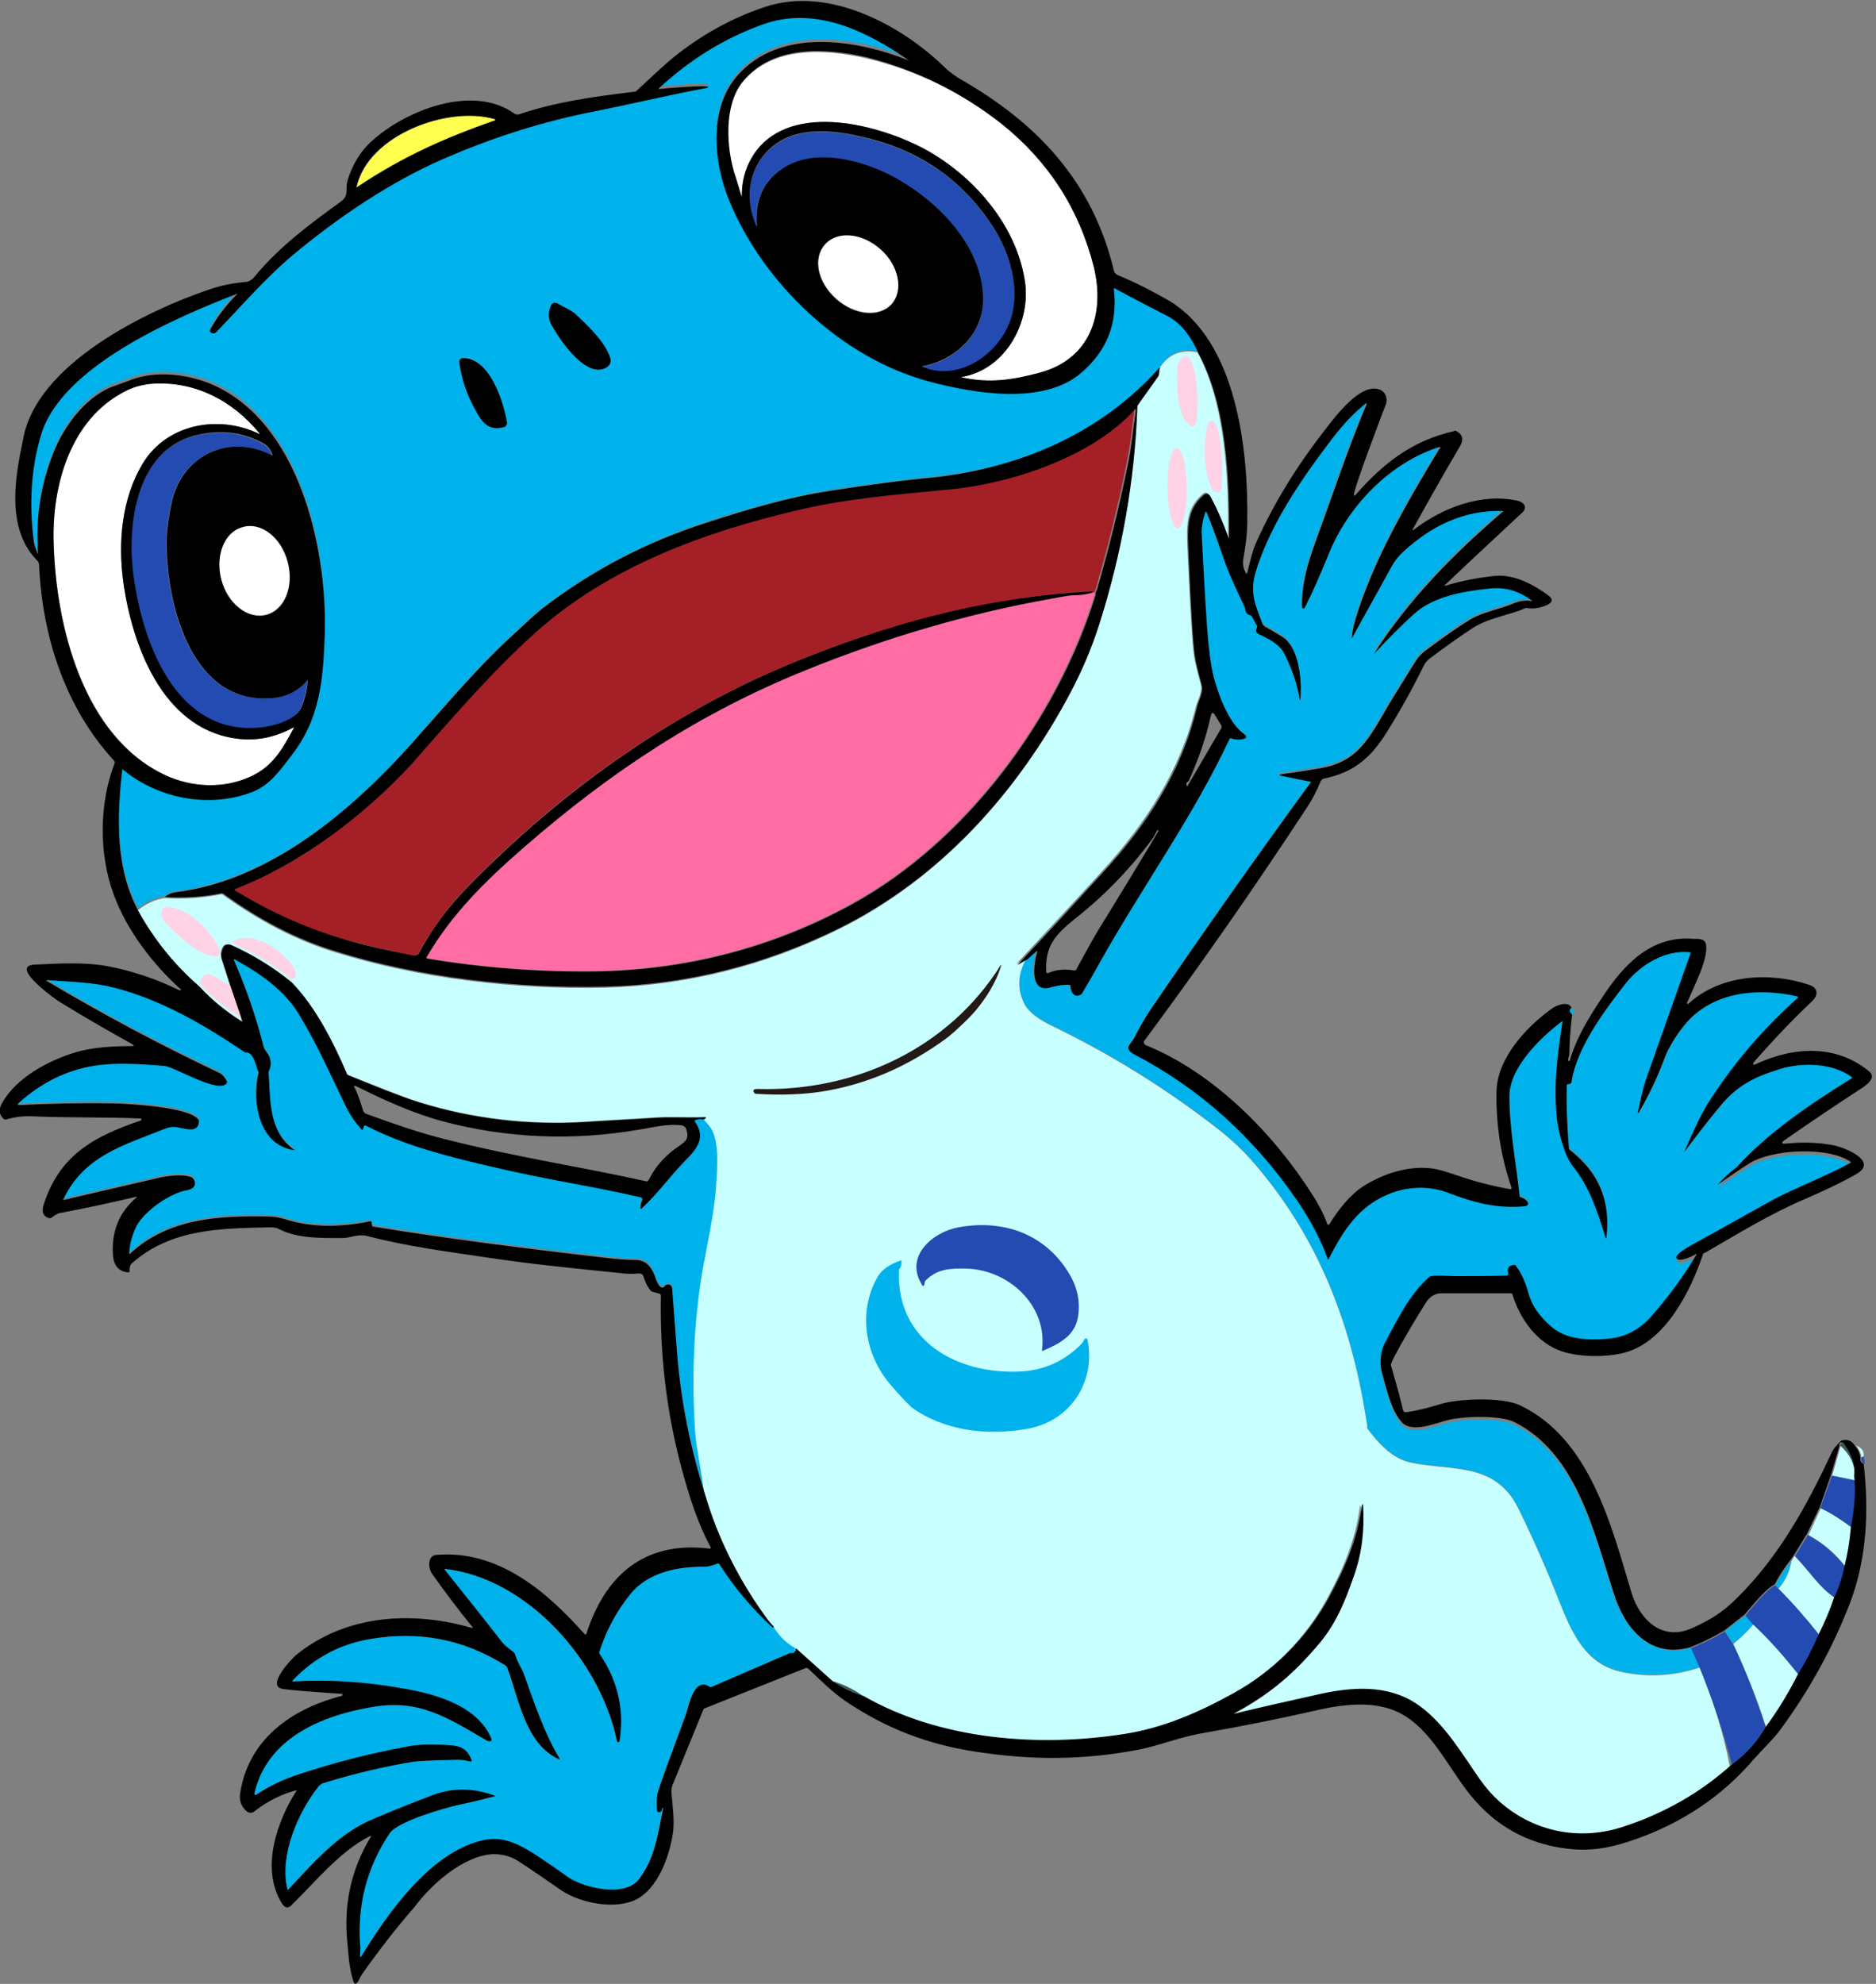 <?xml version="1.0" encoding="utf-8"?>
<!-- Generator: Adobe Illustrator 28.0.0, SVG Export Plug-In . SVG Version: 6.00 Build 0)  -->
<svg version="1.1" id="レイヤー_1" xmlns="http://www.w3.org/2000/svg" xmlns:xlink="http://www.w3.org/1999/xlink" x="0px"
	 y="0px" width="350px" height="370px" viewBox="0 0 350 370" style="enable-background:new 0 0 350 370;" xml:space="preserve">
<rect x="0" y="0" width="350" height="370" fill="#808080" stroke="none"/>
<style type="text/css">
	.st0{fill:#00B2EB;}
	.st1{fill:#FFFFFF;}
	.st2{fill:#FFFF50;}
	.st3{fill:#234BB1;}
	.st4{fill:#A42026;}
	.st5{fill:#FF6DA4;}
	.st6{fill:#C8FFFF;}
	.st7{fill:#405A5C;}
	.st8{fill:#FFD2E6;}
	.st9{fill:#231917;}
</style>
<g>
	<path class="st0" d="M223.5,65.5c-3.1-0.6-5.5,0.4-7.1,3c-10.8,12.2-25.6,18.6-41.7,20.3c-6.5,0.7-13,1.5-19.5,2.5
		c-8,1.3-15.8,3.5-23.4,6c-11.1,3.6-21.3,8.9-30.6,16c-2,1.6-4.1,3.5-6,5.4c-6.5,6-12.4,13-18.3,19.7c-11.2,12.7-26.5,25.6-44,27.8
		c-0.9,0.1-1.6,0.4-2.1,0.9c-1.9,0.3-3.6,1.1-5,2.3c-4.3-8-4-17.4-3-26.3c0-0.1,0.1-0.1,0.1-0.1c6.6,5.5,16.2,7.3,24.2,4.2
		c3.3-1.3,5.1-4,7.2-6.7c5.5-7,6-14.4,6.3-23c0.4-16-4.9-39.5-21.3-46.4c-4.4-1.8-10.1-2.5-14.7-0.8c-1.4,0.5-2.4,0.9-3,1.1
		c-5.3,1.7-9.6,7.4-11.6,12.5c-2.4,6-3.4,12.3-2.9,18.8c0,0.1,0,0.2-0.1,0c-0.4-0.9-0.6-1.6-0.7-2.2c-0.9-7-0.5-13.6,1.3-19.7
		c3.7-13,25.3-22.1,36.6-26.5c0.1,0,0.1,0,0.1,0c-2,2-3.7,4.2-5.1,6.7c-0.1,0.1,0,0.3,0,0.4c0.4,0.4,0.8,0.4,1.3-0.1
		c4.6-4.8,9.2-10.1,14.1-14.2c8.4-7,18.1-13.6,28.2-18c8.5-3.7,17.4-6.6,26.5-8.5c8.2-1.6,15-3.3,22.6-4.7c0.1,0,0.2-0.1,0.2-0.2
		c0.1-0.4-8.3,0.3-9.1,0.4c-0.2,0-0.2,0-0.1-0.1c5.7-5.3,12.1-9.3,19.3-11.9c9.8-3.6,19.5,1.2,27.4,6.7c0.1,0.1,0.1,0.1,0,0
		c-9.8-3.9-24.1-6.3-32.1,2.9c-5.3,6.2-4.4,16-1.5,23.1c6.3,15.5,21.1,29.6,37.5,33.9c8.3,2.2,20.9,4.3,27.9-1.4
		c5-4.1,7.2-9.4,6.4-15.9c0-0.2,0-0.2,0.2-0.1c3.3,1.8,6.6,3.5,9.9,5.2C220.5,60,222.3,62.8,223.5,65.5z M102.7,57.2
		c-0.5,1.4-0.4,2.7,0.4,3.9c1.5,2.5,6.4,9.6,10,7.4c0.7-0.5,1-1.1,0.6-1.9c-1.2-3-4.2-5.9-6.5-8.1c-0.9-0.9-2.1-1.2-3.1-1.8
		C103.4,56.2,102.9,56.4,102.7,57.2z M88.6,76.3c1.2,2.2,2.4,4.1,5.3,3.4c0.4-0.1,0.7-0.5,0.6-1c-0.7-4-3.1-11.9-8.1-12
		c-0.4,0-0.8,0.3-0.8,0.7c0,0,0,0.1,0,0.1C86.1,70.7,87.1,73.6,88.6,76.3z"/>
	<path class="st1" d="M138.4,15.5c5.6-7,15.5-6.4,23.3-4.6c9.3,2.2,17.7,6.3,25.3,12.3c8.7,7,14.4,15.9,17.1,26.7
		c2.1,8.8-0.8,17.1-10.1,19.6c-5.2,1.4-9.4,2-14.5,0.9c-0.1,0-0.1-0.1,0-0.1c7.9-1.4,12.6-9.7,11.8-17.2
		c-1.3-10.5-9.1-19.7-17.9-24.8c-8-4.6-24.3-9.4-31.8-0.8c-2.1,2.5-3.2,5.5-3.2,9c0,0.2,0,0.2-0.1,0c-0.3-1.1-0.7-2.3-1.1-3.6
		C135.3,27.9,134.8,20,138.4,15.5z"/>
	<path class="st2" d="M66.6,34.8c2.2-9.7,17.1-15.1,25.7-12.6c0.3,0.1,0.3,0.2,0,0.3c-9.1,3.2-16.9,6.6-25.6,12.4
		C66.6,35,66.5,34.9,66.6,34.8z"/>
	<path class="st3" d="M141.1,42.2c-2.8-6.2-0.8-13.3,5.4-16.3c4.2-2,9.7-1.4,14.3-0.3c10,2.2,18,7.4,23.8,15.8
		c3.3,4.7,5.6,11.2,4.3,17c-1.5,7-9.6,13.2-16.8,10.1c-0.1-0.1-0.1-0.1,0-0.1c6.3-1.2,11.5-6.2,11.3-12.8
		c-0.3-9.6-8.4-17.8-16.2-22.2c-5.5-3.1-14-5.6-20-2.6C142.8,32.9,140.8,36.7,141.1,42.2C141.1,42.3,141.1,42.3,141.1,42.2z"/>
	<ellipse transform="matrix(0.664 -0.748 0.748 0.664 15.595 136.879)" class="st1" cx="160.1" cy="51.1" rx="6.2" ry="8.4"/>
	<path d="M102.7,57.2c0.3-0.8,0.8-0.9,1.5-0.5c1,0.6,2.1,1,3.1,1.8c2.3,2.2,5.4,5,6.5,8.1c0.3,0.8,0.1,1.4-0.6,1.9
		c-3.7,2.3-8.6-4.9-10-7.4C102.3,59.8,102.2,58.5,102.7,57.2z"/>
	<path d="M93.9,79.7c-2.9,0.7-4.1-1.1-5.3-3.4c-1.5-2.7-2.5-5.6-2.9-8.7c-0.1-0.4,0.2-0.8,0.7-0.8c0,0,0.1,0,0.1,0
		c4.9,0.1,7.4,8,8.1,12C94.6,79.2,94.4,79.6,93.9,79.7z"/>
	<path class="st1" d="M28,71.6c8.1-0.7,15.3,3,20.4,9.2c0.1,0.1,0.1,0.1-0.1,0.1c-7.5-3.6-17.2-1.9-21.7,5.6
		c-3.9,6.5-4.6,14.6-3.6,22c1.6,11.6,7.2,27.2,20.8,29.2c3.7,0.6,7.4-0.1,10.9-2c0.1-0.1,0.2,0,0.1,0.1c-2.1,3.9-3.9,7.2-8.2,9.1
		c-4.9,2.2-10.7,2-15.7-0.3c-15.3-7.2-20.5-27.9-20.9-43.6C9.7,90.6,13.1,78.2,23.3,73C24.8,72.2,26.3,71.8,28,71.6z"/>
	<path class="st0" d="M315.5,307.3l1.6,3.6c-4.8,1.6-9.7,1.9-14.7,0.8c-6.6-1.5-9.1-7.1-11.6-13.4c-2.4-6.1-4.9-11.7-7.5-17
		c-4.3-8.8-12.4-7-20-8.6c-3.4-0.7-5.9-3.3-8.3-6.5l0.1-0.2c-2.8-18.9-9.1-35.5-21.7-49.8c-1.6-1.8-3.4-3.5-5.5-5.2
		c-9.9-7.8-20.5-14.4-31.9-19.9c-1.8-0.9-4-2.2-4.9-4c-1.4-2.8-1.2-5.6,0.4-8.5l1.7-1.5c0.1-0.1,0.2-0.1,0.1,0.1
		c-0.5,1.9-1.7,8,2.7,6.6c1.1-0.3,2.2-0.5,3.5-0.4c0,1.3,0.7,2.6,2.1,1.7c1.2-2,2.4-4.1,3.5-6.1c7.8-13.9,17.3-27,24.1-41.5
		c0.1-0.1,0.2-0.2,0.3-0.1c0,0,0,0,0,0c1.1,0.5,3.8,0.2,2.4-0.8c-2.9-2-4.9-7.6-5.7-10.8c-0.5-2-0.9-5-1.2-9
		c-0.4-5.8-0.7-11.6-1-17.3c-0.1-1.5,0.2-2.9,0.7-4.3c0.1-0.1,0.1-0.1,0.2,0c1.2,2.9,2.2,5.8,3.3,8.7c1.1,3.2,2.5,6,3.9,9
		c0.2,0.5,0.1,1.3,0.9,1.5c0.2,0,0.3,0.1,0.4,0.2l1,1.8c0.1,0.1,0,0.3,0,0.4c-0.3,0.6-0.2,0.9,0.4,1.2c1.9,0.9,3.9,1.9,4.8,3.8
		c1.3,2.6,2.3,5.4,2.8,8.4c0,0.1,0,0.1,0.1,0c0.3-3.7-0.2-9.1-2.9-11.4c-0.4-0.3-1.7-1.1-3.8-2.3c-0.1-0.1-0.2-0.2-0.3-0.3
		c-1.5-3.8-2.4-6-1.4-9.6c2.3-7.8,7.3-15.6,12.1-22.1c2.8-3.8,5-6.7,8.3-9.4c0.4-0.3,0.5-0.3,0.3,0.2c-3.5,8.3-6.3,16.9-9.4,25.3
		c-1.6,4.4-2.6,8-2.6,12.2c0,0.4,0.4,0.6,0.6,0.1c1.6-3.2,3-6.5,4.4-9.9c3.6-8.9,11.3-16.9,20.5-19.9c0.1,0,0.2,0,0.3,0
		c0.1,0.1,0,0.2-0.1,0.3c-0.2,0.2-0.3,0.4-0.4,0.6c-5.9,9.8-12,20.3-15.3,31.2c-0.3,1.1-0.6,2.3-0.7,3.4c0,0.2,0,0.2,0.1,0
		c2.4-4.4,4.9-8.8,7.3-13.2c0.6-1.1,1.4-2.1,2.2-2.8c5.2-4.8,11.3-7.8,18.5-7.6c0.2,0,0.2,0.1,0,0.2c-9.6,8.3-17.5,16.4-24,26.5
		c-0.1,0.1-0.1,0.1,0,0c2.7-2.9,5.2-5.4,7.4-7.4c3.7-3.4,9.3-4.3,13.9-4.8c3.2-0.4,5.7,0.4,8.2,2.2c0.1,0.1,0.1,0.1,0,0.1
		c-1.2-0.2-2.3,0-3.3,0.4c-2.8,1.2-5.7,1.6-8.1,3c-1.7,1-4.5,2.9-8.5,5.9c-0.7,0.5-1.2,1.1-1.7,1.8c-3.3,5.3-5.3,8.5-6,9.8
		c-3.2,5.5-5.4,9.2-11.9,10.3c-2.4,0.4-4.8,0.8-7.2,1.1c-0.5,0.1-0.5,0.2,0,0.3l5.4,1.1c0.1,0,0.1,0.1,0.1,0.2c0,0,0,0,0,0.1
		c-10.3,14.1-20.3,28.3-30.1,42.7c-0.8,1.2-1.7,2.8-2.8,4.9c-0.7,1.3-2.1,1.9,0.1,3.1c12.1,6.3,22.2,15.4,30.3,27.2
		c2.6,3.8,4.5,7.5,5.7,10.9c0,0.1,0.1,0.1,0.2,0c1.5-3,3-5.5,4.6-7.3c4.2-5,11.2-7.4,17.5-5.1c5,1.9,9,3,14.2,2.6
		c1.8-0.1,0.5-1.5-0.5-1.7c-0.1,0-0.2-0.1-0.2-0.3c-0.7-6.4-1.9-12.4-1.9-18.6c0-5.3,5.9-11,9.8-13.9c0.1-0.1,0.2-0.1,0.1,0.1
		c-1,6.7-1.7,12-1,18.3c0.3,2.5,1.4,6.7,3,8.7c3.1,3.8,4.6,8.6,6,13.1c0.1,0.4,0.2,0.3,0.2,0c0.8-6.8-1.5-12.1-6.8-16.2
		c-0.1-0.1-0.2-0.2-0.2-0.4c-0.3-3.8-0.5-7.6-0.4-11.5c0-0.2,0.1-0.3,0.2-0.3c0,0,0,0,0,0c0.2,0,0.3,0,0.5-0.1
		c0.1-0.1,0.2-0.2,0.2-0.4c1-6.4,6.2-13.3,10.1-18.3c2.8-3.5,7.4-6.3,12-5.8c0.1,0,0.2,0.1,0.2,0.2c0,0,0,0,0,0
		c-2.7,7.6-5.4,15.3-8.1,22.9c-0.8,2.2-1.2,4.3-1.7,6.6c-0.1,0.4,0,0.4,0.2,0.1c1.9-3.3,3.5-6.7,4.8-10.2c0.8-2.2,3-5.5,4.8-7.3
		c5.3-5.1,12.9-5.6,19.8-4.1c0.3,0.1,0.3,0.2,0.1,0.4c-6.6,5.9-12.2,12.5-16.8,19.8c-1,1.6-2.4,4.5-4.3,8.9c-0.1,0.1,0,0.1,0,0
		c1.7-2.3,3.9-5.2,6.8-8.7c3-3.6,6.1-5.3,11-6.8c4.1-1.3,9.9-1.2,13.5,1.5c0.1,0.1,0.1,0.2,0,0.2c0,0,0,0,0,0
		c-7.6,4.7-15.6,10.1-21.5,16.6c-1.9,2.1-3.2,3.4-3.7,4c-0.1,0.1-0.1,0.1,0,0c2-1.4,4-2.8,6.1-4.1c4.2-2.6,14.7-3.1,18.8-0.2
		c0.1,0,0.1,0.1,0,0.2c0,0,0,0,0,0c-5,2.7-10.2,4.6-14.5,6.9c-4.7,2.6-9.4,5.3-14.2,7.9c-1.1,0.6-4.9,2.6-3.4,3.2
		c0.7,0.3,2.6-0.6,3.3-1c0.1-0.1,0.2,0,0.1,0.1c-2.5,4.2-5.4,8.1-8.6,11.7c-2.2,2.4-4.9,3.8-8.2,4c-3.5,0.3-7.6,0.1-10.3-2.3
		c-2.2-1.9-3.6-3.9-4.2-6.1c-0.6-2.2-1.4-3.9-2.3-5.1c-0.1-0.2-0.3-0.3-0.4-0.3c-1,0.1-1.4,0.6-1.1,1.6c0,0.1,0,0.3-0.2,0.3
		c0,0,0,0-0.1,0c-3.3,0.1-6.5,0.1-9.7,0.1c-1.1,0-3-0.2-4.5,0c-0.1,0-0.3,0.1-0.4,0.2c-3.7,3.3-5.9,7.9-8.3,12.4
		c-0.8,1.6-0.9,3.6-0.5,5.3c1.1,3.9,1.9,7.4,3.8,9.4c1.9,2,6.3,0.1,8.3-0.4c2.9-0.8,10-1,12.6,0.3c11.6,5.8,14.8,20.2,18.6,32
		C303.2,303.8,307.9,309.5,315.5,307.3z"/>
	<path class="st4" d="M204.2,110.5l-0.3,0c-0.1-0.1-0.2-0.2-0.4-0.2c-18.5,1-35.2,5.4-52.4,12c-24.4,9.5-46,24.6-64.1,43.3
		c-3.5,3.6-6.4,7.6-8.9,12.1c-0.2,0.4-0.6,0.6-1.1,0.5c-4.5-1-9.5-2-13.5-3.2c-6.9-2.1-13.5-5.1-19.7-8.9c-0.2-0.1-0.2-0.2,0-0.3
		C56.3,161,68,152,76.4,142.6c7.5-8.5,14.9-17.2,23.4-24.8c13.6-12.1,31.1-18.5,48.5-22.6c9.2-2.2,18.1-2.9,28.4-3.9
		c11.2-1.1,26.7-6,34.6-14.8c0.3-0.3,0.4-0.2,0.3,0.1c-0.4,3.4-0.8,6.9-1.5,10.2c-1.6,7.8-3.5,15.5-5.7,23.1c0,0.1-0.1,0.2-0.2,0.4
		C204.3,110.3,204.2,110.4,204.2,110.5z"/>
	<path class="st3" d="M48.3,135.8c-15.8,1.4-21.9-16.3-23.5-28.4c-1.3-9.8,0.6-24,12.4-26.3c4.3-0.9,8.3-0.3,11.9,1.7
		c0.7,0.4,1.3,1.1,1.6,2c0.1,0.1,0,0.2-0.1,0.1c-8.2-4.2-16.9,0.2-18.7,9c-0.7,3.3-1,6.1-0.9,8.5c0.3,11.1,4.9,29,19.6,27.8
		c2.7-0.2,4.9-1.3,6.6-3.3c0.1-0.1,0.1-0.1,0.1,0c-0.1,1.8-0.5,3.5-1.2,5.1C55.1,134.5,50.6,135.6,48.3,135.8z"/>
	<ellipse transform="matrix(0.965 -0.262 0.262 0.965 -26.245 16.179)" class="st1" cx="47.5" cy="106.4" rx="6.4" ry="8.5"/>
	<path class="st5" d="M203.9,110.5l0.3,0c0,0.2,0,0.3,0,0.4c-7.1,23-24.1,46-45.5,57.7c-15,8.2-31.2,12.3-48.3,12.5
		c-10.3,0.1-20.6-0.7-30.8-2.4c-0.1,0-0.2-0.1-0.2-0.2c0,0,0,0,0-0.1c4.6-7.9,10.7-14,18.3-20.6c16.1-14,32.7-24.9,52.4-32.9
		c15.3-6.2,30.6-10.6,45.6-13.3c1.2-0.2,3.4-0.7,4.9-0.7C201.8,110.9,202.9,110.8,203.9,110.5z"/>
	<path class="st0" d="M131.4,208.4c0.9,1,1.5,1.7,1.7,2.2c1.3,2.7,0.9,7.3,0.7,10.3c-0.3,4.9-1.8,11.6-2.5,15.5
		c-1.7,10.1-2.1,20.3-1.4,30.5c0.3,3.6,1.3,7.7,1.7,11.7c-2.8-8.7-4.6-17.6-5.3-26.7c-0.3-3.9-0.6-7.9-0.9-11.8c0-0.6-0.4-0.9-1-0.8
		c-0.1,0-0.3,0.1-0.3,0.2c-1,1.3-1.8-1.4-2-2c-0.7-1.7-1.7-2.8-3.6-2.8c-1.1,0-2.7-0.1-4.6-0.3c-16.6-1.9-31.3-3.8-44.1-5.9
		c-0.2,0-0.4-0.1-0.4-0.2l-0.1-0.7c0-0.1-0.2-0.2-0.3-0.1c0,0,0,0,0,0c-5.4,1.1-10.8,1.2-15.8-0.4c-1-0.3-2-0.5-3-0.5
		c-9.3-0.2-18.8,0.3-25.9,6.9c-0.1,0.1-0.2,0.1-0.2-0.1c0.1-1.8,0.6-3.5,1.4-5.1c1.5-2.8,6.3-6.1,9.3-6.6c1.2-0.2,2-0.9,1.3-2.1
		c-0.1-0.1-0.2-0.2-0.3-0.3c-1.7-0.7-4.8-0.3-6.7,0.2c-5.7,1.3-11.5,2.7-17.2,4c-0.2,0-0.2,0-0.1-0.1c3.9-8.2,11.3-10.1,19-13.2
		c0.8-0.3,1.5-0.4,2.1-0.3c1.4,0.2,4.1,1.3,4.2-1c0-0.2,0-0.3-0.1-0.4c-1.8-2.4-13.2-2.9-15.3-3c-6.2-0.1-12.1,0-18,0.3
		c-0.4,0-0.5-0.1-0.2-0.4c4.9-4.4,10.4-6.8,16.5-7.2c2.6-0.2,6.1-0.1,10.7,0.3c1.9,0.2,10.2,5.3,11.5,3.2c0.1-0.1,0.1-0.3,0-0.4
		c-0.4-0.7-0.8-1.2-1.4-1.5c-11-5.2-21.7-10.9-32.1-17.1c-0.3-0.2-0.2-0.2,0.1-0.2c4.2,0.3,8.5,0.4,12.4,1.4
		c8.9,2.3,16.7,6.9,24.3,12c0.1,0.1,0.3,0.1,0.4,0.1c1.4,0,1.8,2.8,2.2,3.6c0.1,0.1,0.1,0.3,0,0.4c-1.2,5.3,0.1,13.2,6.6,14.2
		c0.2,0,0.2,0,0-0.1c-4.8-3.5-4.3-9.3-4.7-14.3c0-0.1,0-0.3,0.1-0.4c0.3-0.7,0.4-1.4,0.2-2.1c-0.1-0.9-1-1.6-1.2-2.3
		c-1.4-5.6-3.3-11-5.5-16.1c-0.1-0.3-0.1-0.4,0.2-0.2c4.6,2.5,9.1,5.7,11.7,9.9c3.7,6.1,5.5,10.4,8.7,17c0.9,1.9,2,3.5,3.2,4.8
		c0.1,0.1,0.1,0.1,0.2,0c0,0,0,0,0,0l0.2-0.6c0-0.1,0.2-0.2,0.3-0.1c0,0,0,0,0,0c6.9,3.6,14.6,5.6,22.7,7.5
		c10.8,2.6,19.1,3.7,28.6,5.9c0.2,0.1,0.4,0.3,0.3,0.5c0,0,0,0.1,0,0.1c-0.2,0.4-0.3,0.9-0.3,1.4c0,0.2,0.1,0.2,0.2,0.1
		c2.9-2.7,5.3-6,8.1-8.9c2.4-2.4,3.9-4.4,1.8-7.4c-0.1-0.1,0-0.2,0-0.2c0,0,0,0,0,0C130.4,208.3,130.9,208.2,131.4,208.4z"/>
	<path class="st6" d="M317.1,311c-4.8,1.6-9.7,1.9-14.7,0.8c-6.6-1.5-9.1-7.1-11.6-13.4c-2.4-6.1-4.9-11.7-7.5-17
		c-4.3-8.8-12.4-7-20-8.6c-3.4-0.7-5.9-3.3-8.3-6.5l0.1-0.2c-2.8-18.9-9.1-35.5-21.7-49.8c-1.6-1.8-3.4-3.5-5.5-5.2
		c-9.9-7.8-20.5-14.4-31.9-19.9c-1.8-0.9-4-2.2-4.9-4c-1.4-2.8-1.2-5.6,0.4-8.5l-1.9,1.1c-0.1,0.1-0.1,0,0,0
		c5.3-5.7,10.7-11.5,16-17.3c8.2-9,14.6-18.8,17.5-30.7c0.3-1.1,1.3-2.8,0.9-4.2c-0.7-2.6-1.1-4.3-1.2-5c-0.4-2.4-0.7-8.6-1.2-18.5
		c-0.2-5.3-0.7-8.9,2.7-11.9c0.6-0.5,1-0.4,1.4,0.3c1.3,2.4,2.4,5,3.3,7.6c0.1,0.2,0.1,0.2,0.1,0c0.1-10.9-0.4-24.6-5.7-34.4
		c-3.1-0.6-5.5,0.4-7.1,3l-0.2,1.4c0,0.1-0.1,0.3-0.2,0.4l-3.7,5.2c-0.1,0.1-0.1,0.3-0.1,0.4c-0.5,13.8-2.9,27.3-7.1,40.5
		c-1.4,4.4-3.2,8.6-5.3,12.6c-9.9,18.7-24.4,34.9-43.6,44.3c-13.7,6.7-28.1,10.3-43.1,10.7c-17,0.4-34.8-1.7-50.5-6.6
		c-7.2-2.2-14.1-5.8-20.9-10.7c-0.1-0.1-0.3-0.1-0.4-0.1c-3.4,0.7-6.9,0.9-10.5,0.7c-1.9,0.3-3.6,1.1-5,2.3
		c2.9,5.3,6.7,10,11.4,14.1c2.3,2.5,5,4.7,7.9,6.5c0.1,0.1,0.2,0.1,0.1-0.1l-2-5.9l-1.8-5.6c-0.2-0.7-0.2-1.4,0.2-2.1
		c0.3-0.6,0.8-0.7,1.6-0.5c4,1.8,7.8,4.2,11.2,6.9c4.5,4.6,7.8,11.2,10.3,17c0.1,0.2,0.2,0.4,0.4,0.4c4.4,1.7,9.3,3.8,13.4,5.1
		c9.9,3,20,4.2,30.4,3.6c4.4-0.3,8.9-0.5,13.3-0.8c2.9-0.2,6.2,0.1,9.3-0.1c0.2,0,0.3,0,0.1,0.2l-0.3,0.2c0.9,1,1.5,1.7,1.7,2.2
		c1.3,2.7,0.9,7.3,0.7,10.3c-0.3,4.9-1.8,11.6-2.5,15.5c-1.7,10.1-2.1,20.3-1.4,30.5c0.3,3.6,1.3,7.7,1.7,11.7
		c2.3,7.9,6,15.3,11,22.3c0.7,1,1.3,1.7,1.7,2.1c0.1,0.1,0.1,0.2,0,0.2l-0.2,0c1,1.8,2.4,3.2,4.2,4.2l6.8,6.1c2.1,0.6,4,1.5,5.8,2.8
		c14.3,8.2,32.6,9.7,48.6,7.1c7.3-1.2,13.9-4,20.4-7.6c7.4-4.1,13.7-10.3,17.8-17.8c3-5.5,5.4-11,6.2-17.3c0-0.1,0.1-0.3,0.2,0
		c0.3,4.6-0.2,8.9-1.7,13.2c-1.6,4.6-3.2,8.7-6.2,12.3c-4.7,5.6-8.9,9.5-16.1,13.3c-0.1,0.1-0.1,0.1,0,0.1c4.9-1.1,9.9-2.2,14.8-3.4
		c6-1.4,12.6-2.2,18.1,0.9c4.9,2.8,8.4,8.3,11.7,13c1.6,2.3,2.8,3.9,3.8,4.9c6.3,6.4,15.2,8.6,23.8,5.8c7.8-2.5,14.7-6.4,20.6-11.7
		C321.5,322.9,319.5,316.9,317.1,311z"/>
	<path class="st0" d="M293,188c0.9,0.5,0.9,0.9,0.1,1.3C292.5,188.9,292.5,188.5,293,188z"/>
	<path class="st7" d="M346.1,275.5c-0.1-2.3-1-4.3-2.7-5.8c-0.1-0.3,0-0.5,0.3-0.6c0.2,0,0.4,0.1,0.5,0.2
		C345.7,271.5,346.3,273.6,346.1,275.5z"/>
	<path class="st6" d="M346.3,269.6c1,0.4,1.5,1,1.4,2l-0.4,0.2C347.2,271,346.8,270.3,346.3,269.6z"/>
	<path class="st6" d="M343.4,269.7c1.7,1.5,2.7,3.4,2.7,5.8l0.1,0.7l-4.4-0.9L343.4,269.7z"/>
	<path class="st3" d="M347.7,271.6l0.2,1.4c-0.5-0.2-0.7-0.6-0.6-1.1L347.7,271.6z"/>
	<path class="st3" d="M341.8,275.2l4.4,0.9c0.2,2.9-0.1,5.9-0.7,8.9c-1.8-1.5-3.8-2.7-5.9-3.7L341.8,275.2z"/>
	<path class="st6" d="M339.7,281.3c2.1,1,4,2.3,5.9,3.7c-0.2,2.5-0.6,4.9-1.2,7.3c-1.9-2.5-4.2-4.5-7-6L339.7,281.3z"/>
	<path class="st3" d="M337.3,286.3c2.8,1.5,5.1,3.5,7,6c-0.4,2-1,3.9-1.9,5.7c-2.9-1.9-4.5-4.6-7.5-7.8L337.3,286.3z"/>
	<path class="st6" d="M334.8,290.2c3,3.1,4.6,5.9,7.5,7.8c-0.8,2.4-1.8,4.7-2.9,6.9c-2.4-3-4.9-5.9-7.6-8.6c1.3-1.5,2.1-3.2,2.4-5.1
		L334.8,290.2z"/>
	<path class="st0" d="M334.2,291.1c-0.3,1.9-1.1,3.6-2.4,5.1l-0.6-0.6C332.1,294.1,333.1,292.5,334.2,291.1z"/>
	<path class="st0" d="M144.2,303.2c1,1.8,2.4,3.2,4.2,4.2c-0.1,0.6-0.3,0.9-0.6,0.9c-0.2,0-0.4,0-0.5,0l-14.6,6.3
		c-0.2,0.1-0.3,0.1-0.4,0c-2.9-2-3.9,3.6-4.4,5.1c-2.7,7.3-4.5,12.1-5.2,14.4c-0.3,0.9-0.3,2.1-0.2,3.6c0,0.1,0.1,0.2,0.2,0.3
		c0.4,0,0.7-0.2,0.7-0.6c0-0.1,0.1-0.3,0.2-0.2c0,0,0,0.1,0,0.2c-1,4.9-1.5,9.2-4.5,13.1c-2.7,3.5-10.5,1.5-13.2-0.4
		c-1.8-1.3-3.7-2.6-5.5-3.8c-3.3-2.2-6.4-3.8-9.8-3.2c-10,1.8-18.3,13.6-23.3,21.8c-0.1,0.1-0.1,0.1-0.2,0c-0.1-0.6,0.1-1.3,0-1.8
		c-0.6-7.7,1.2-14.8,5.5-21.2c1.6-2.3,10.6-4.8,12.9-5.3c2.9-0.6,5.2-1.2,6.7-1.6c0.1,0,0.1-0.1,0-0.1c-4-1.5-7.9-1.5-11.6-0.1
		c-6,2.3-10.1,4-12.1,4.9c-5.9,2.8-10.3,7.9-14.8,12.7c-0.1,0.1-0.2,0.1-0.2-0.1c-1.5-6.3,2-14.3,5.8-19.1c0.3-0.3,0.6-0.6,1.1-0.7
		c5.5-1.7,11-3,16.4-3.9c1.1-0.2,3.9-0.3,8.4-0.4c0.8,0,1.6,0.1,2.3,0.3c0.4,0.1,0.5-0.1,0.3-0.4c-1-2.6-2.9-2.6-5.7-2.7
		c-2.6-0.1-4.8,0-6.5,0.4c-7.1,1.3-14,3.1-20.8,5.4c-2.5,0.9-4.8,2-6.9,3.4c-0.4,0.3-0.6,0.2-0.5-0.3c2.4-10.1,12.4-14.3,21.7-15.9
		c8.8-1.6,13.9,1.7,21.6,6.2c0.4,0.2,1.2,0.3,0.8-0.5c-2.6-6-10.4-8.2-16.4-9.2c-7.3-1.3-14.1-1.7-20.5-1.3c-0.2,0-0.2,0-0.1-0.2
		c3.9-4.1,8.6-6.7,14.3-7.7c9.3-1.6,17.6,0,25.4,4.9c0.1,0.1,0.2,0.2,0.3,0.3c2.2,5.8,3.4,14.4,9.7,17.2c0.1,0.1,0.2,0,0.1-0.1
		c-2.9-4.9-4.7-10.3-6.6-15.6c-0.4-1.2-1.3-2.4-1.7-3.8c0-0.1-0.1-0.3-0.2-0.4c-1.2-0.9-1.9-1.5-2.2-1.9c-3.5-4.5-7.1-9-10.7-13.5
		c-0.1-0.1-0.1-0.2,0.1-0.2c15.4,1.8,28.9,17.2,32,32c0,0.2,0.1,0.3,0.3,0.3c0.1,0,0.2-0.1,0.2-0.3c0.9-5.9-0.4-11.2-3.7-16.1
		c-0.1-0.1-0.1-0.3-0.1-0.4c1.3-4,3.2-7.6,5.8-10.8c3.3-4.1,9-5.2,14-5.1c0.4,0,1.2-0.2,2.3-0.6c0.1,0,0.3,0,0.3,0.1
		C137.1,295.8,140.4,299.7,144.2,303.2z"/>
	<path class="st3" d="M331.2,295.7l0.6,0.6c2.7,2.7,5.2,5.6,7.6,8.6c-1.1,2.6-2.4,5.1-3.9,7.5c-2.5-3.3-5.3-6.4-8.4-9.3l-1.5-1.7
		C326.9,299.8,329.6,296.4,331.2,295.7z"/>
	<path class="st0" d="M325.6,301.3l1.5,1.7c-1.1,1.3-2.4,2.5-3.8,3.5l-1.5-2.3L325.6,301.3z"/>
	<path class="st6" d="M327.1,303c3.1,2.9,5.8,6,8.4,9.3c-1.7,3.4-3.7,6.7-6,9.8c-1.7-5.3-3.8-10.5-6.1-15.5
		C324.7,305.5,326,304.3,327.1,303z"/>
	<path class="st3" d="M321.8,304.3l1.5,2.3c2.4,5,4.4,10.2,6.1,15.5c-1.6,2.8-3.7,5.1-6.3,7c-1.6-6.2-3.6-12.2-6-18.1l-1.6-3.6
		C317.7,306.5,319.8,305.5,321.8,304.3z"/>
	<path class="st7" d="M155.2,313.5c2.1,0.6,4,1.5,5.8,2.8C158.9,315.7,157,314.8,155.2,313.5z"/>
	<g>
		<path class="st8" d="M221.7,79.1c-2.2-1.7-2.3-8.4-2-10.9c0.1-0.7,0.5-1.2,1-1.6c0.5-0.3,0.9-0.3,1.2,0.2
			c1.7,2.6,1.7,8.7,1.3,11.7C223,79.7,222.5,79.8,221.7,79.1z"/>
		<path class="st8" d="M226.5,91.6c-0.1,0-0.2-0.1-0.3-0.3c-1.7-3.3-1.7-8.2-1-11.6c0.4-2.4,1.7-0.8,2,0.3c0.8,3.6,1,7.2,0.7,10.9
			C227.8,91.9,227.3,91.9,226.5,91.6z"/>
		
			<ellipse transform="matrix(1 -1.221695e-02 1.221695e-02 1 -1.095 2.69)" class="st8" cx="219.6" cy="91" rx="1.8" ry="7.5"/>
		<path class="st8" d="M40.4,178.4c-3.5-0.1-7.2-4-9.5-6.3c-0.6-0.6-0.9-1.3-0.8-1.9c0.1-0.8,0.5-1.1,1.3-1.1c4,0.5,7.9,4.5,9.5,7.8
			c0.2,0.4,0.1,0.8-0.1,1.2C40.6,178.3,40.5,178.4,40.4,178.4z"/>
		<path class="st8" d="M54.4,182.7c-3.4-2.8-7.2-5.1-11.2-6.9C47.8,172,58.1,181.5,54.4,182.7z"/>
		<path class="st8" d="M43.3,184l2,5.9c0.1,0.2,0,0.2-0.1,0.1c-2.9-1.8-5.6-4-7.9-6.5c0.2-1.2,0.7-1.8,1.6-1.8c0.4,0,1,0.3,1.8,0.8
			C41.5,183.1,42.4,183.5,43.3,184z"/>
	</g>
	<g>
		<path class="st3" d="M194.4,251.8c1.1-8.3-6.2-15-14.1-15.2c-3.1-0.1-5.5,0.1-7.6,2.2c-0.1,0.1-0.2,0.3-0.2,0.4
			c0,0.2,0,0.4-0.2,0.6c-0.1,0.1-0.2,0-0.3-0.2c0,0,0,0,0,0c-3.3-5.3,2-9.8,6.8-10.7c8.2-1.5,15.9,1.1,20.4,8.2
			c1.8,2.8,2.4,5.6,1.9,8.6c-0.6,3.4-3.4,4.9-6.5,6.2C194.4,252,194.4,252,194.4,251.8z"/>
		<path class="st0" d="M166.1,258.2c-4.7-5.5-6.1-13.5-2.4-20c1-1.7,2.6-2.5,4.3-3.1c0.1,0,0.2,0,0.2,0.1c0,0,0,0,0,0.1
			c0,0.5-0.1,1-0.4,1.4c-0.1,0.1-0.1,0.3-0.1,0.4c-0.4,13.1,10.9,19.2,22.5,18.7c4.5-0.2,8.4-1.9,11.6-5.2c0.1-0.1,0.2-0.3,0.3-0.4
			c0.1-0.3,0.2-0.5,0.5-0.6c0.1,0,0.2,0.1,0.3,0.2c0,0,0,0,0,0.1c1.6,8-3.4,15.3-11.4,16.6c-7.6,1.3-15.4,0.3-21.4-4
			C168.9,261.4,167.2,259.5,166.1,258.2z"/>
	</g>
	<path d="M333,212.6c4.6-3.2,9.2-6.3,13.8-9.3c1.1-0.7,3.5-2.2,1.9-3.5c-6.2-5.1-14.2-4.6-21.2-1.3c-0.2,0.1-0.4,0.1-0.4,0
		c-0.1-0.1,0-0.2,0.1-0.4c3.5-4,7.1-7.8,11-11.5c1.1-1.1,0.9-2.4-0.6-2.9c-7.4-2.5-16.6-2-22.6,3.5c-0.1,0.1-0.2,0.1-0.2,0
		c-0.1-0.1-0.1-0.2,0-0.3c1.5-3.5,3.9-8.1,3.5-10.7c-0.2-1.2-1.4-1.1-2.3-1.1c-8-0.7-13.1,4.9-17,10.8c-2.4,3.6-4.9,7.6-6.1,11.8
		c0,0,0,0.1,0,0.1c-0.1,0.1-0.1,0.1-0.2,0.1l-0.1-0.1c-0.1-0.1,0-0.2,0-0.4c0.1-0.2,0.1-0.5,0.2-0.8c0-2.2,0.2-4.7,0.5-7.4
		c-0.5-0.4-0.6-0.8-0.1-1.3c-0.7-1.3-2.9-0.4-3.8,0.3c-4.7,3.4-10.1,9.2-10.2,15.4c-0.1,6.2,0.8,12.1,2.8,17.9c0,0,0,0.1,0,0.1
		c0,0.1-0.1,0.2-0.2,0.2c-3.3-0.6-6.5-1.4-9.7-2.5c-2.3-0.8-4-1.3-5.1-1.4c-4.4-0.5-8.9,1-12.6,3.3c-2.6,1.7-4.7,4.4-6.3,7
		c-0.2,0.3-0.4,0.3-0.5,0c-0.7-1.9-1.6-3.6-2.7-5.3c-7.2-11.4-18.5-22.9-31.2-28c0,0-0.1,0-0.1-0.1c-0.2-0.2-0.3-0.5-0.1-0.7
		c10.6-14.3,20.7-28.8,30.4-43.6c1-1.5,1.8-3.1,2.5-4.8c0.1-0.2,0.3-0.4,0.6-0.5c5.5-1.1,8.7-3.8,11.7-8.6c2.5-4,4.8-8.1,6.9-12.4
		c0.3-0.6,0.7-1.1,1.3-1.5c2.5-1.9,5.9-4.3,7.9-5.6c3-1.9,6.9-2.4,9.6-3.6c0.2-0.1,0.3-0.1,0.4-0.1c1.4,0.2,2.6,0,3.9-0.6
		c1-0.5,1.1-1.1,0.1-1.8c-2.7-2-6.3-3.9-9.8-3.6c-3.1,0.3-6.2,0.9-9.2,1.8c-0.4,0.1-0.4,0-0.1-0.2c4.7-4.5,9.5-8.9,14.3-13.4
		c1-0.9,0.4-1.9-0.8-2.2c-6.7-1.5-13.9,1.2-19.3,5.3c-0.4,0.3-0.5,0.2-0.2-0.2c2.8-5.1,5.7-10.2,8.7-15.3c0.7-1.2,0.5-2.2-0.7-2.8
		c-0.1-0.1-0.3-0.1-0.4,0c-7.9,1.8-13.2,6-18.4,11.9c0,0,0,0-0.1,0.1c-0.1,0.1-0.2,0-0.2,0c-0.3-0.6,5.3-15.3,6-17.1
		c0.3-1-0.1-2.2-1.1-2.6c-3.6-1.5-8.3,4.9-10.4,7.6c-5.3,6.8-9.5,13.7-12.7,20.8c-0.8,1.8-1.2,3.8-1.7,5.7c-0.1,0.3-0.2,0.3-0.3,0
		c-0.5-0.9-0.6-1.8-0.4-2.8c0.4-2.2,0.7-4.5,0.7-6.8c0.2-13.2-1.9-33.8-14.9-41.3c-3-1.7-6.1-3.3-9.3-4.6c-0.4-0.2-0.6-0.5-0.7-0.9
		c-4-16.6-14.3-27.5-28.9-35.8c-0.8-0.5-1.6-1.1-2.4-1.8c-8.2-8.1-21.9-15.5-33.8-11.5c-6.3,2.1-12,5.3-17.3,9.6c-1.2,1-3.4,3-6.6,6
		c-0.1,0.1-0.2,0.2-0.4,0.2c-8.2,1-14.6,1.9-21.5,4.2c-0.3,0.1-0.6,0.1-0.9-0.1c-7.8-5.6-20.3-0.6-26.5,5c-2.3,2-3.8,4.6-4.7,7.6
		c-0.4,1.5,0.4,2.6-1.2,3.8c-5.7,4.1-11.6,8.5-16.1,14c-0.5,0.6-1.1,1-1.9,1c-2.1,0.2-4.2,0.6-6.3,1.3c-11.9,4-32.6,14-35,28.1
		C2.8,89,1.1,98.6,6.9,104.5c0.3,0.3,0.4,0.6,0.4,1c0.6,13.1,4.8,26.4,14,36.4c0.1,0.1,0.1,0.3,0.1,0.4c-2.9,7.5-3,16.9-0.2,24.5
		c2.5,6.8,7.3,13,12.5,17.7c0,0,0,0,0,0c0.1,0.1,0.1,0.1,0,0.2c0,0-0.1,0-0.2,0c-4.3-2.1-8.7-3.6-13.4-4.5
		c-4.3-0.8-9.1-0.5-13.6-0.3c-5,0.2,4,6.6,4.7,7c4.4,2.7,8.9,5.3,13.4,7.8c0.5,0.3,0.5,0.4-0.1,0.4c-3.4,0-7,0.2-10.2,1.1
		c-5.1,1.5-11.2,4.7-13.9,9.5c-0.7,1.2-0.6,2.2,0.3,3c0.1,0.1,0.2,0.1,0.4,0.1c1.7-0.5,3.4-0.7,5.1-0.6c6.7,0.3,13.3,0.1,20,0.4
		c0.1,0,0.2,0.1,0.2,0.1c0,0.1-0.1,0.3-0.2,0.3c-8.5,2.9-15,6.3-18,15.5c-0.4,1.2-0.4,2.3,1,2.7c0.1,0,0.3,0,0.4-0.1
		c0.8-0.6,1.4-0.9,1.8-0.9c4.7-0.9,9.4-1.9,14-3c0.2,0,0.2,0,0.1,0.1c-3.4,2.9-4.8,6.6-4.4,11.1c0.2,1.7,1.1,2.7,2.7,2.9
		c0,0,0.1,0,0.1,0c0.2,0,0.3-0.1,0.3-0.2c-0.1-0.3,0-0.7,0.1-1c0.1-0.2,0.1-0.3,0.2-0.4c7.4-6.6,16.7-6.6,26-6.8
		c0.6,0,1.2,0.1,1.7,0.4c3.4,1.7,7.8,1.6,11.6,1.6c1.7,0,2.8-0.8,4.6-0.4c7.3,1.9,14.8,2.9,22.3,4c8.5,1.3,17,2.1,25.6,3
		c1,0.1,2,0.1,3,0c0.3,0,0.6,0.2,0.7,0.4c0.3,1,0.7,2,1.4,2.8c0.1,0.1,0.2,0.2,0.3,0.2l1.4,0.4c0.1,0,0.2,0.2,0.2,0.3
		c-0.2,10.9,1,21.5,3.8,32c1.5,5.5,2.9,10.1,5.4,14.8c0.2,0.3,0.1,0.5-0.3,0.4c-12-1.4-19.3,5-22.8,15.9c-0.1,0.2-0.1,0.2-0.3,0.1
		c-7.1-8-16.2-15.8-27.7-14.8c-1.7,0.1-1.5,2.5-0.8,3.5c2.4,3.4,4.9,6.7,7.5,9.9c0.2,0.2,0.1,0.3-0.1,0.2
		c-11.1-3.2-23.5-2.5-32.8,5.1c-0.8,0.7-5.7,5.8-2.4,6.3c1.3,0.2,4.9,0.5,10.9,0.9c0.1,0,0.2,0,0.2,0.1c0,0,0,0,0,0.1
		c0,0.1-0.1,0.2-0.2,0.2c-9.3,2.4-17.4,8.1-18.9,18.2c-0.2,1.3,0.2,2.4,1.2,3.3c0.5,0.4,1,0.4,1.5,0c2.3-1.8,4.8-3.1,7.7-3.9
		c0.1,0,0.2,0,0.1,0.1c-3.7,5.8-6.7,14.6-2.7,21c0.6,0.9,1.2,1,1.9,0.2c4.3-4.2,8.9-9.9,14.4-12.7c0.4-0.2,0.4-0.1,0.2,0.2
		c-3.6,6-5,12.5-4.3,19.5c0.2,2.1,0.3,4.7,1.1,7.2c0.5,1.6,1.3-0.7,1.5-1c3.1-4.4,6.4-8.7,9.9-12.7c3.1-4.2,9.2-9.7,14.8-9.9
		c1.8,0,3.5,0.5,4.9,1.5c2.6,1.7,5.2,3.5,7.8,5.3c3.4,2.3,9.9,3.6,13.8,1.7c4.1-2,6.2-7.9,6.9-12.1c0.4-2.4,0-5.1-0.2-7.6
		c-0.1-0.7,0-1.4,0.3-2l5.6-13.7c0.1-0.2,0.2-0.3,0.3-0.3l18.8-7.5c0.2-0.1,0.3,0,0.5,0.1c2.2,2.1,4.5,4.4,7,6.1
		c7.4,5,15.4,8.1,24.3,9.4c10.3,1.6,20,1.6,30.4-0.4c3.6-0.7,7.6-2.3,11.5-3c7.5-1.3,15-2.8,22.4-4.5c4.7-1,10.1-1.6,14.6,0.6
		c6.4,3.2,9.5,11.1,14.1,16.3c4.8,5.5,11,8.6,18.5,9.2c4.2,0.3,7.6-0.5,11.6-1.9c8.8-3.1,16.2-8.1,22-14.9c1.6-1.8,3.6-3.7,4.8-5.3
		c5.4-7.3,9.8-15.2,13.1-23.7c3.2-8.3,3.6-17.3,2.6-26.1c-0.5-0.2-0.7-0.6-0.6-1.1c-0.1-0.8-0.4-1.6-1-2.2c-0.5-0.9-1.3-1.3-2.3-1.1
		c-0.1,0-0.3,0.1-0.4,0.2c-0.7,0.7-1.3,1.3-1.7,2.2c-4.7,10-9.8,19.3-17.7,27.1c-2.6,2.6-4.9,4-8.2,5.5c-5.6,2.6-9.8-1.4-11.4-6.5
		c-3.8-12.7-7.8-28.8-20.8-35c-3.3-1.6-11.9-1.3-15.3-0.1c-2,0.6-4,1.1-6,1.4c-0.2,0-0.4-0.1-0.5-0.3c-0.7-2.9-1.5-5.7-2.3-8.5
		c-0.2-0.7,6.1-11.1,6.7-11.9c0.6-0.9,1.6-1.5,2.7-1.5c4.3,0,8.6,0,12.9,0c0.2,0,0.4,0.1,0.4,0.3c1.4,4.5,4.5,8.9,9.1,10.5
		c3.3,1.1,8.1,1.2,11.7,0.3c7.7-2,12.4-11.5,14.7-18.3c0-0.1,0.1-0.3,0.3-0.3c6.1-3.5,12.2-7.3,18.8-10.1c3.2-1.4,6.3-2.8,9.3-4.5
		c4.7-2.5-2-5.1-4-5.5c-3.2-0.6-6.2-0.6-9-0.3C332.3,213.3,332.3,213.1,333,212.6z M187,23.2c8.7,7,14.4,15.9,17.1,26.7
		c2.1,8.8-0.8,17.1-10.1,19.6c-5.2,1.4-9.4,2-14.5,0.9c-0.1,0-0.1-0.1,0-0.1c7.9-1.4,12.6-9.7,11.8-17.2
		c-1.3-10.5-9.1-19.7-17.9-24.8c-8-4.6-24.3-9.4-31.8-0.8c-2.1,2.5-3.2,5.5-3.2,9c0,0.2,0,0.2-0.1,0c-0.3-1.1-0.7-2.3-1.1-3.6
		c-1.7-5.2-2.2-13.1,1.3-17.6c5.6-7,15.5-6.4,23.3-4.6C171,13.1,179.4,17.2,187,23.2z M167.3,33.3c-5.5-3.1-14-5.6-20-2.6
		c-4.4,2.2-6.5,6-6.1,11.4c0,0.2,0,0.2-0.1,0c-2.8-6.2-0.8-13.3,5.4-16.3c4.2-2,9.7-1.4,14.3-0.3c10,2.2,18,7.4,23.8,15.8
		c3.3,4.7,5.6,11.2,4.3,17c-1.5,7-9.6,13.2-16.8,10.1c-0.1-0.1-0.1-0.1,0-0.1c6.3-1.2,11.5-6.2,11.3-12.8
		C183.2,45.9,175.1,37.7,167.3,33.3z M166.4,56.7c-2.3,2.6-6.9,2.2-10.4-0.9c-3.5-3.1-4.4-7.6-2.1-10.2c2.3-2.6,6.9-2.2,10.4,0.9
		C167.7,49.5,168.6,54.1,166.4,56.7z M92.2,22.2c0.3,0.1,0.3,0.2,0,0.3c-9.1,3.2-16.9,6.6-25.6,12.4c-0.1,0.1-0.2,0.1-0.1-0.1
		C68.7,25.1,83.6,19.7,92.2,22.2z M10,101.1C9.7,90.6,13.1,78.2,23.3,73c1.5-0.8,3-1.2,4.7-1.4c8.1-0.7,15.3,3,20.4,9.2
		c0.1,0.1,0.1,0.1-0.1,0.1c-7.5-3.6-17.2-1.9-21.7,5.6c-3.9,6.5-4.6,14.6-3.6,22c1.6,11.6,7.2,27.2,20.8,29.2
		c3.7,0.6,7.4-0.1,10.9-2c0.1-0.1,0.2,0,0.1,0.1c-2.1,3.9-3.9,7.2-8.2,9.1c-4.9,2.2-10.7,2-15.7-0.3C15.5,137.5,10.4,116.8,10,101.1
		z M50.7,84.9c-8.2-4.2-16.9,0.2-18.7,9c-0.7,3.3-1,6.1-0.9,8.5c0.3,11.1,4.9,29,19.6,27.8c2.7-0.2,4.9-1.3,6.6-3.3
		c0.1-0.1,0.1-0.1,0.1,0c-0.1,1.8-0.5,3.5-1.2,5.1c-1.1,2.4-5.5,3.5-7.8,3.7c-15.8,1.4-21.9-16.3-23.5-28.4
		c-1.3-9.8,0.6-24,12.4-26.3c4.3-0.9,8.3-0.3,11.9,1.7c0.7,0.4,1.3,1.1,1.6,2C50.9,84.9,50.9,85,50.7,84.9z M53.7,104.8
		c1.2,4.5-0.5,9-4,9.9l0,0c-3.4,0.9-7.2-2-8.4-6.5c-1.2-4.5,0.5-9,4-9.9c0,0,0,0,0,0C48.7,97.3,52.5,100.2,53.7,104.8z M320.4,221
		c2-1.4,4-2.8,6.1-4.1c4.2-2.6,14.7-3.1,18.8-0.2c0,0,0,0,0,0c0,0.1,0,0.2-0.1,0.2c-5,2.7-10.2,4.6-14.5,6.9
		c-4.7,2.6-9.4,5.3-14.2,7.9c-1.1,0.6-4.9,2.6-3.4,3.2c0.7,0.3,2.6-0.6,3.3-1c0.1-0.1,0.2,0,0.1,0.1c-2.5,4.2-5.4,8.1-8.6,11.7
		c-2.2,2.4-4.9,3.8-8.2,4c-3.5,0.3-7.6,0.1-10.3-2.3c-2.2-1.9-3.6-3.9-4.2-6.1c-0.6-2.2-1.4-3.9-2.3-5.1c-0.1-0.2-0.3-0.3-0.4-0.3
		c-1,0.1-1.4,0.6-1.1,1.6c0,0,0,0,0,0.1c0,0.1-0.1,0.2-0.2,0.3c-3.3,0.1-6.5,0.1-9.7,0.1c-1.1,0-3-0.2-4.5,0c-0.1,0-0.3,0.1-0.4,0.2
		c-3.7,3.3-5.9,7.9-8.3,12.4c-0.8,1.6-0.9,3.6-0.5,5.3c1.1,3.9,1.9,7.4,3.8,9.4c1.9,2,6.3,0.1,8.3-0.4c2.9-0.8,10-1,12.6,0.3
		c11.6,5.8,14.8,20.2,18.6,32c2,6.4,6.7,12.2,14.3,10c2.2-0.9,4.3-1.9,6.3-3.1l3.8-3c1.3-1.5,4-4.9,5.6-5.6c0.8-1.6,1.8-3.1,2.9-4.5
		l0.7-1l2.4-3.9l2.4-5l2.1-6l1.6-5.5c-0.1-0.3,0-0.5,0.3-0.6c0.2,0,0.4,0.1,0.5,0.2c1.5,2.1,2.2,4.2,1.9,6.1l0.1,0.7
		c0.2,2.9-0.1,5.9-0.7,8.9c-0.2,2.5-0.6,4.9-1.2,7.3c-0.4,2-1,3.9-1.9,5.7c-0.8,2.4-1.8,4.7-2.9,6.9c-1.1,2.6-2.4,5.1-3.9,7.5
		c-1.7,3.4-3.7,6.7-6,9.8c-1.6,2.8-3.7,5.1-6.3,7c-5.9,5.3-12.8,9.2-20.6,11.7c-8.6,2.7-17.5,0.5-23.8-5.8c-1-1-2.3-2.6-3.8-4.9
		c-3.2-4.7-6.7-10.2-11.7-13c-5.6-3.1-12.2-2.3-18.1-0.9c-4.9,1.1-9.9,2.2-14.8,3.4c-0.1,0-0.1,0,0-0.1c7.2-3.9,11.4-7.7,16.1-13.3
		c3-3.7,4.6-7.7,6.2-12.3c1.5-4.2,2-8.6,1.7-13.2c0-0.3-0.1-0.1-0.2,0c-0.8,6.3-3.2,11.8-6.2,17.3c-4.1,7.5-10.3,13.7-17.8,17.8
		c-6.5,3.6-13.2,6.5-20.4,7.6c-16,2.5-34.3,1.1-48.6-7.1c-2.1-0.6-4-1.5-5.8-2.8l-6.8-6.1c-0.1,0.6-0.3,0.9-0.6,0.9
		c-0.2,0-0.4,0-0.5,0l-14.6,6.3c-0.2,0.1-0.3,0.1-0.4,0c-2.9-2-3.9,3.6-4.4,5.1c-2.7,7.3-4.5,12.1-5.2,14.4
		c-0.3,0.9-0.3,2.1-0.2,3.6c0,0.1,0.1,0.2,0.2,0.3c0.4,0,0.7-0.2,0.7-0.6c0-0.1,0.1-0.3,0.2-0.2c0,0,0,0.1,0,0.2
		c-1,4.9-1.5,9.2-4.5,13.1c-2.7,3.5-10.5,1.5-13.2-0.4c-1.8-1.3-3.7-2.6-5.5-3.8c-3.3-2.2-6.4-3.8-9.8-3.2
		c-10,1.8-18.3,13.6-23.3,21.8c-0.1,0.1-0.1,0.1-0.2,0c-0.1-0.6,0.1-1.3,0-1.8c-0.6-7.7,1.2-14.8,5.5-21.2
		c1.6-2.3,10.6-4.8,12.9-5.3c2.9-0.6,5.2-1.2,6.7-1.6c0.1,0,0.1-0.1,0-0.1c-4-1.5-7.9-1.5-11.6-0.1c-6,2.3-10.1,4-12.1,4.9
		c-5.9,2.8-10.3,7.9-14.8,12.7c-0.1,0.1-0.2,0.1-0.2-0.1c-1.5-6.3,2-14.3,5.8-19.1c0.3-0.3,0.6-0.6,1.1-0.7c5.5-1.7,11-3,16.4-3.9
		c1.1-0.2,3.9-0.3,8.4-0.4c0.8,0,1.6,0.1,2.3,0.3c0.4,0.1,0.5-0.1,0.3-0.4c-1-2.6-2.9-2.6-5.7-2.7c-2.6-0.1-4.8,0-6.5,0.4
		c-7.1,1.3-14,3.1-20.8,5.4c-2.5,0.9-4.8,2-6.9,3.4c-0.4,0.3-0.6,0.2-0.5-0.3c2.4-10.1,12.4-14.3,21.7-15.9
		c8.8-1.6,13.9,1.7,21.6,6.2c0.4,0.2,1.2,0.3,0.8-0.5c-2.6-6-10.4-8.2-16.4-9.2c-7.3-1.3-14.1-1.7-20.5-1.3c-0.2,0-0.2,0-0.1-0.2
		c3.9-4.1,8.6-6.7,14.3-7.7c9.3-1.6,17.6,0,25.4,4.9c0.1,0.1,0.2,0.2,0.3,0.3c2.2,5.8,3.4,14.4,9.7,17.2c0.1,0.1,0.2,0,0.1-0.1
		c-2.9-4.9-4.7-10.3-6.6-15.6c-0.4-1.2-1.3-2.4-1.7-3.8c0-0.1-0.1-0.3-0.2-0.4c-1.2-0.9-1.9-1.5-2.2-1.9c-3.5-4.5-7.1-9-10.7-13.5
		c-0.1-0.1-0.1-0.2,0.1-0.2c15.4,1.8,28.9,17.2,32,32c0,0.2,0.1,0.3,0.3,0.3c0.1,0,0.2-0.1,0.2-0.3c0.9-5.9-0.4-11.2-3.7-16.1
		c-0.1-0.1-0.1-0.3-0.1-0.4c1.3-4,3.2-7.6,5.8-10.8c3.3-4.1,9-5.2,14-5.1c0.4,0,1.2-0.2,2.3-0.6c0.1,0,0.3,0,0.3,0.1
		c2.8,4.4,6.1,8.3,9.9,11.8l0.2,0c0.1,0,0.1-0.1,0-0.2c-0.4-0.4-1-1.1-1.7-2.1c-5-7-8.7-14.5-11-22.3c-2.8-8.7-4.6-17.6-5.3-26.7
		c-0.3-3.9-0.6-7.9-0.9-11.8c0-0.6-0.4-0.9-1-0.8c-0.1,0-0.3,0.1-0.3,0.2c-1,1.3-1.8-1.4-2-2c-0.7-1.7-1.7-2.8-3.6-2.8
		c-1.1,0-2.7-0.1-4.6-0.3c-16.6-1.9-31.3-3.8-44.1-5.9c-0.2,0-0.4-0.1-0.4-0.2l-0.1-0.7c0,0,0,0,0,0c0-0.1-0.2-0.2-0.3-0.1
		c-5.4,1.1-10.8,1.2-15.8-0.4c-1-0.3-2-0.5-3-0.5c-9.3-0.2-18.8,0.3-25.9,6.9c-0.1,0.1-0.2,0.1-0.2-0.1c0.1-1.8,0.6-3.5,1.4-5.1
		c1.5-2.8,6.3-6.1,9.3-6.6c1.2-0.2,2-0.9,1.3-2.1c-0.1-0.1-0.2-0.2-0.3-0.3c-1.7-0.7-4.8-0.3-6.7,0.2c-5.7,1.3-11.5,2.7-17.2,4
		c-0.2,0-0.2,0-0.1-0.1c3.9-8.2,11.3-10.1,19-13.2c0.8-0.3,1.5-0.4,2.1-0.3c1.4,0.2,4.1,1.3,4.2-1c0-0.2,0-0.3-0.1-0.4
		c-1.8-2.4-13.2-2.9-15.3-3c-6.2-0.1-12.1,0-18,0.3c-0.4,0-0.5-0.1-0.2-0.4c4.9-4.4,10.4-6.8,16.5-7.2c2.6-0.2,6.1-0.1,10.7,0.3
		c1.9,0.2,10.2,5.3,11.6,3.2c0.1-0.1,0.1-0.3,0-0.4c-0.4-0.7-0.8-1.2-1.4-1.5c-11-5.2-21.7-10.9-32.1-17.1c-0.3-0.2-0.2-0.2,0.1-0.2
		c4.2,0.3,8.5,0.4,12.4,1.4c8.9,2.3,16.7,6.9,24.3,12c0.1,0.1,0.3,0.1,0.4,0.1c1.4,0,1.8,2.8,2.2,3.6c0.1,0.1,0.1,0.3,0,0.4
		c-1.2,5.3,0.1,13.2,6.6,14.2c0.2,0,0.2,0,0-0.1c-4.8-3.5-4.3-9.3-4.7-14.3c0-0.1,0-0.3,0.1-0.4c0.3-0.7,0.4-1.4,0.2-2.1
		c-0.1-0.9-1-1.6-1.2-2.3c-1.4-5.6-3.3-11-5.5-16.1c-0.1-0.3-0.1-0.4,0.2-0.2c4.6,2.5,9.1,5.7,11.7,9.9c3.7,6.1,5.5,10.4,8.7,17
		c0.9,1.9,2,3.5,3.2,4.8c0,0,0,0,0,0c0.1,0,0.2,0,0.2-0.1l0.2-0.6c0,0,0,0,0,0c0.1-0.1,0.2-0.1,0.3-0.1c6.9,3.6,14.6,5.6,22.7,7.5
		c10.8,2.6,19.1,3.7,28.6,5.9c0,0,0.1,0,0.1,0c0.2,0.1,0.3,0.4,0.2,0.6c-0.2,0.4-0.3,0.9-0.3,1.4c0,0.2,0.1,0.2,0.2,0.1
		c2.9-2.7,5.3-6,8.1-8.9c2.4-2.4,3.9-4.4,1.8-7.4c0,0,0,0,0,0c0-0.1,0-0.2,0.1-0.2c0.6-0.2,1.1-0.2,1.6-0.1l0.3-0.2
		c0.2-0.1,0.2-0.2-0.1-0.2c-3.1,0.1-6.4-0.1-9.3,0.1c-4.4,0.3-8.9,0.5-13.3,0.8c-10.4,0.6-20.6-0.6-30.4-3.6
		c-4.1-1.3-9-3.3-13.4-5.1c-0.2-0.1-0.4-0.2-0.4-0.4c-2.5-5.8-5.8-12.4-10.3-17c-3.4-2.8-7.2-5.1-11.2-6.9c-0.8-0.3-1.3-0.1-1.6,0.5
		c-0.3,0.7-0.4,1.4-0.2,2.1l1.8,5.6l2,5.9c0.1,0.2,0,0.2-0.1,0.1c-2.9-1.8-5.6-4-7.9-6.5c-4.6-4-8.4-8.7-11.4-14.1
		c-4.3-8-4-17.4-3-26.3c0-0.1,0.1-0.1,0.1-0.1c6.6,5.5,16.2,7.3,24.2,4.2c3.3-1.3,5.1-4,7.2-6.7c5.5-7,6-14.4,6.3-23
		c0.4-16-4.9-39.5-21.3-46.4c-4.4-1.8-10.1-2.5-14.7-0.8c-1.4,0.5-2.4,0.9-3,1.1c-5.3,1.7-9.6,7.4-11.6,12.5
		c-2.4,6-3.4,12.3-2.9,18.8c0,0.1,0,0.2-0.1,0c-0.4-0.9-0.6-1.6-0.7-2.2c-0.9-7-0.5-13.6,1.3-19.7c3.7-13,25.3-22.1,36.6-26.5
		c0.1,0,0.1,0,0.1,0c-2,2-3.7,4.2-5.1,6.7c-0.1,0.1,0,0.3,0,0.4c0.4,0.4,0.8,0.4,1.3-0.1c4.6-4.8,9.2-10.1,14.1-14.2
		c8.4-7,18.1-13.6,28.2-18c8.5-3.7,17.4-6.6,26.5-8.5c8.2-1.6,15-3.3,22.6-4.7c0.1,0,0.2-0.1,0.2-0.2c0.1-0.4-8.3,0.3-9.1,0.4
		c-0.2,0-0.2,0-0.1-0.1c5.7-5.3,12.1-9.3,19.3-11.9c9.8-3.6,19.5,1.2,27.4,6.7c0.1,0.1,0.1,0.1,0,0c-9.8-3.9-24.1-6.3-32.1,2.9
		c-5.3,6.2-4.4,16-1.5,23.1c6.3,15.5,21.1,29.6,37.5,33.9c8.3,2.2,20.9,4.3,27.9-1.4c5-4.1,7.2-9.4,6.4-15.9c0-0.2,0-0.2,0.2-0.1
		c3.3,1.8,6.6,3.5,9.9,5.2c2.7,1.4,4.5,4.2,5.7,6.9c5.3,9.8,5.8,23.5,5.7,34.4c0,0.2,0,0.2-0.1,0c-0.9-2.6-2-5.1-3.3-7.6
		c-0.4-0.7-0.9-0.8-1.4-0.3c-3.4,3-2.9,6.6-2.7,11.9c0.4,9.9,0.8,16.1,1.2,18.5c0.1,0.7,0.5,2.3,1.2,5c0.4,1.4-0.7,3-0.9,4.2
		c-2.9,12-9.3,21.8-17.5,30.7c-5.3,5.8-10.6,11.6-16,17.3c-0.1,0.1-0.1,0.1,0,0l1.9-1.1l1.7-1.5c0.1-0.1,0.2-0.1,0.1,0.1
		c-0.5,1.9-1.7,8,2.7,6.6c1.1-0.3,2.2-0.5,3.5-0.4c0,1.3,0.7,2.6,2.1,1.7c1.2-2,2.4-4.1,3.5-6.1c7.8-13.9,17.3-27,24.1-41.5
		c0,0,0,0,0,0c0.1-0.1,0.2-0.2,0.3-0.1c1.1,0.5,3.8,0.2,2.4-0.8c-2.9-2-4.9-7.6-5.7-10.8c-0.5-2-0.9-5-1.2-9
		c-0.4-5.8-0.7-11.6-1-17.3c-0.1-1.5,0.2-2.9,0.7-4.3c0.1-0.1,0.1-0.1,0.2,0c1.2,2.9,2.2,5.8,3.2,8.7c1.1,3.2,2.5,6,3.9,9
		c0.2,0.5,0.1,1.3,0.9,1.5c0.2,0,0.3,0.1,0.4,0.2l1,1.8c0.1,0.1,0,0.3,0,0.4c-0.3,0.6-0.2,0.9,0.4,1.2c1.9,0.9,3.9,1.9,4.8,3.8
		c1.3,2.6,2.3,5.4,2.8,8.4c0,0.1,0,0.1,0.1,0c0.3-3.7-0.2-9.1-2.9-11.4c-0.4-0.3-1.7-1.1-3.8-2.3c-0.1-0.1-0.2-0.2-0.3-0.3
		c-1.5-3.8-2.4-6-1.4-9.6c2.3-7.8,7.3-15.6,12.1-22.1c2.8-3.8,5-6.7,8.3-9.4c0.4-0.3,0.5-0.3,0.3,0.2c-3.5,8.3-6.3,16.9-9.4,25.3
		c-1.6,4.4-2.6,8-2.6,12.2c0,0.4,0.4,0.6,0.6,0.1c1.6-3.2,3-6.5,4.4-9.9c3.6-8.9,11.3-16.9,20.5-19.9c0.1,0,0.2,0,0.3,0
		c0.1,0.1,0,0.2-0.1,0.3c-0.2,0.2-0.3,0.4-0.4,0.6c-5.9,9.8-12,20.3-15.3,31.2c-0.3,1.1-0.6,2.3-0.7,3.4c0,0.2,0,0.2,0.1,0
		c2.4-4.4,4.9-8.8,7.3-13.2c0.6-1.1,1.4-2.1,2.2-2.8c5.2-4.8,11.3-7.8,18.5-7.6c0.2,0,0.2,0.1,0,0.2c-9.6,8.3-17.5,16.4-24,26.5
		c-0.1,0.1-0.1,0.1,0,0c2.7-2.9,5.2-5.4,7.4-7.4c3.7-3.4,9.3-4.3,13.9-4.8c3.2-0.4,5.7,0.4,8.2,2.2c0.1,0.1,0.1,0.1,0,0.1
		c-1.2-0.2-2.3,0-3.3,0.4c-2.8,1.2-5.7,1.6-8.1,3c-1.7,1-4.5,2.9-8.5,5.9c-0.7,0.5-1.2,1.1-1.7,1.8c-3.3,5.3-5.3,8.5-6,9.8
		c-3.2,5.5-5.4,9.2-11.9,10.3c-2.4,0.4-4.8,0.8-7.2,1.1c-0.5,0.1-0.5,0.2,0,0.3l5.4,1.1c0,0,0,0,0,0c0.1,0,0.1,0.1,0,0.2
		c-10.3,14.1-20.3,28.3-30.1,42.7c-0.8,1.2-1.7,2.8-2.8,4.9c-0.7,1.3-2.1,1.9,0.1,3.1c12.1,6.3,22.2,15.4,30.3,27.2
		c2.6,3.8,4.5,7.5,5.7,10.9c0,0.1,0.1,0.1,0.2,0c1.5-3,3-5.5,4.6-7.3c4.2-5,11.2-7.4,17.5-5.1c5,1.9,9,3,14.2,2.6
		c1.8-0.1,0.5-1.5-0.5-1.7c-0.1,0-0.2-0.1-0.2-0.3c-0.7-6.4-1.9-12.4-1.9-18.6c0-5.3,5.9-11,9.8-13.9c0.1-0.1,0.2-0.1,0.1,0.1
		c-1,6.7-1.7,12-1,18.3c0.3,2.5,1.4,6.7,3,8.7c3.1,3.8,4.6,8.6,6,13.1c0.1,0.4,0.2,0.3,0.2,0c0.8-6.8-1.5-12.1-6.8-16.2
		c-0.1-0.1-0.2-0.2-0.2-0.4c-0.3-3.8-0.5-7.6-0.4-11.5c0,0,0,0,0-0.1c0-0.2,0.1-0.3,0.2-0.3c0.2,0,0.3,0,0.5-0.1
		c0.1-0.1,0.2-0.2,0.2-0.4c1-6.4,6.2-13.3,10.1-18.3c2.8-3.5,7.4-6.3,12-5.8c0,0,0,0,0,0c0.1,0,0.1,0.1,0.1,0.2
		c-2.7,7.6-5.4,15.3-8.1,22.9c-0.8,2.2-1.2,4.3-1.7,6.6c-0.1,0.4,0,0.4,0.2,0.1c1.9-3.3,3.5-6.7,4.8-10.2c0.8-2.2,3-5.5,4.8-7.3
		c5.3-5.1,12.9-5.6,19.8-4.1c0.3,0.1,0.3,0.2,0.1,0.4c-6.6,5.9-12.2,12.5-16.8,19.8c-1,1.6-2.4,4.5-4.3,8.9c-0.1,0.1,0,0.1,0,0
		c1.7-2.3,3.9-5.2,6.8-8.7c3-3.6,6.1-5.3,11-6.8c4.1-1.3,9.9-1.2,13.5,1.5c0,0,0,0,0,0c0,0.1,0,0.2,0,0.2
		c-7.6,4.7-15.6,10.1-21.5,16.6C322.1,219.1,320.9,220.5,320.4,221C320.2,221.1,320.2,221.1,320.4,221z M66.5,202.6
		c5.2,2.6,10.5,5,16,6.5c12,3.2,24.3,3.7,36.6,1.6c2.7-0.4,5.4-1.2,8.2-0.8c0.3,0.1,0.6,0.3,0.7,0.6c0.6,1.7,0.1,2.3-1.4,3.3
		c-2.4,1.6-4.3,3.7-5.6,6.3c-0.1,0.2-0.3,0.3-0.5,0.2c-12.6-2.8-23.9-4.4-37.7-7.9c-4.8-1.2-9.6-2.9-14.3-4.6
		c-0.4-0.1-0.7-0.4-0.8-0.8c-0.4-1.4-0.9-2.8-1.5-4.1C65.9,202.5,66,202.4,66.5,202.6z M225.9,133.5c0.2-0.7,0.4-0.7,0.8-0.1
		l1.1,1.8c0.1,0.2,0.2,0.5,0,0.7l-6.2,10.6c-0.1,0.2-0.2,0.2-0.2,0c-0.1-0.3-0.1-0.5,0.1-0.6c0.1-0.1,0.2-0.2,0.3-0.3
		C223.6,141.6,225,137.6,225.9,133.5z M200.4,181c-1.7-0.3-3.3-0.2-4.9,0.5c0,0,0,0-0.1,0c-0.1,0-0.2-0.1-0.2-0.2
		c-0.3-4.8,1.7-7,5.3-9.9c5.6-4.4,10.4-9.4,14.6-15.1c0.3-0.4,0.5-1,0.8-1.4c0,0,0,0,0,0c0.1-0.1,0.3-0.1,0.3-0.1
		c0.1,0.1-10.5,17.4-11.5,19c-1.3,2.2-2.5,4.5-3.8,6.8C200.9,180.9,200.6,181,200.4,181z"/>
	<path d="M216.4,68.5l-0.2,1.4c0,0.1-0.1,0.3-0.2,0.4l-3.7,5.2c-0.1,0.1-0.1,0.3-0.1,0.4c-0.5,13.8-2.9,27.3-7.1,40.5
		c-1.4,4.4-3.2,8.6-5.3,12.6c-9.9,18.7-24.4,34.9-43.6,44.3c-13.7,6.7-28.1,10.3-43.1,10.7c-17,0.4-34.8-1.7-50.5-6.6
		c-7.2-2.2-14.1-5.8-20.9-10.7c-0.1-0.1-0.3-0.1-0.4-0.1c-3.4,0.7-6.9,0.9-10.5,0.7c0.5-0.5,1.2-0.8,2.1-0.9
		c17.5-2.2,32.7-15.2,44-27.8c5.9-6.6,11.8-13.7,18.3-19.7c2-1.8,4-3.8,6-5.4c9.2-7.1,19.4-12.4,30.6-16c7.7-2.5,15.4-4.8,23.4-6
		c6.5-1,13-1.9,19.5-2.5C190.7,87.1,205.5,80.7,216.4,68.5z M203.9,110.5c-1,0.3-2.1,0.5-3.1,0.5c-1.5,0-3.7,0.5-4.9,0.7
		c-15.1,2.7-30.3,7.1-45.6,13.3c-19.8,8-36.3,18.9-52.4,32.9c-7.6,6.6-13.7,12.7-18.3,20.6c-0.1,0.1,0,0.2,0.1,0.3c0,0,0,0,0.1,0
		c10.2,1.7,20.5,2.5,30.8,2.4c17.1-0.2,33.3-4.3,48.3-12.5c21.4-11.7,38.4-34.7,45.5-57.7c0-0.1,0.1-0.3,0-0.4
		c0-0.1,0.1-0.2,0.1-0.3c0.1-0.2,0.2-0.3,0.2-0.4c2.2-7.6,4.1-15.3,5.7-23.1c0.7-3.3,1-6.8,1.5-10.2c0-0.4-0.1-0.4-0.3-0.1
		c-7.9,8.8-23.4,13.8-34.6,14.8c-10.3,1-19.2,1.7-28.4,3.9c-17.4,4.1-34.9,10.5-48.5,22.6c-8.5,7.6-15.9,16.3-23.4,24.8
		C68,152,56.3,161,43.9,165.8c-0.2,0.1-0.2,0.2,0,0.3c6.2,3.8,12.8,6.8,19.7,8.9c4.1,1.3,9,2.3,13.5,3.2c0.4,0.1,0.9-0.1,1.1-0.5
		c2.4-4.5,5.4-8.5,8.9-12.1c18.2-18.7,39.8-33.9,64.1-43.3c17.2-6.7,33.8-11,52.4-12C203.7,110.3,203.8,110.4,203.9,110.5z"/>
	<path class="st9" d="M182,188.5c-1.3,1.5-3.4,3.5-5.1,4.9c-7.4,5.5-15.3,8.9-23.7,10.2c-3.3,0.5-7.3,0.7-12.2,0.4
		c-0.1,0-0.3-0.1-0.3-0.2c-0.3-0.5-0.1-0.7,0.7-0.7c18.2,0.5,35.6-7.6,45.3-23.1c0.1-0.1,0.1-0.1,0.1,0
		C185.8,183.4,183.9,186.2,182,188.5z"/>
</g>
</svg>
